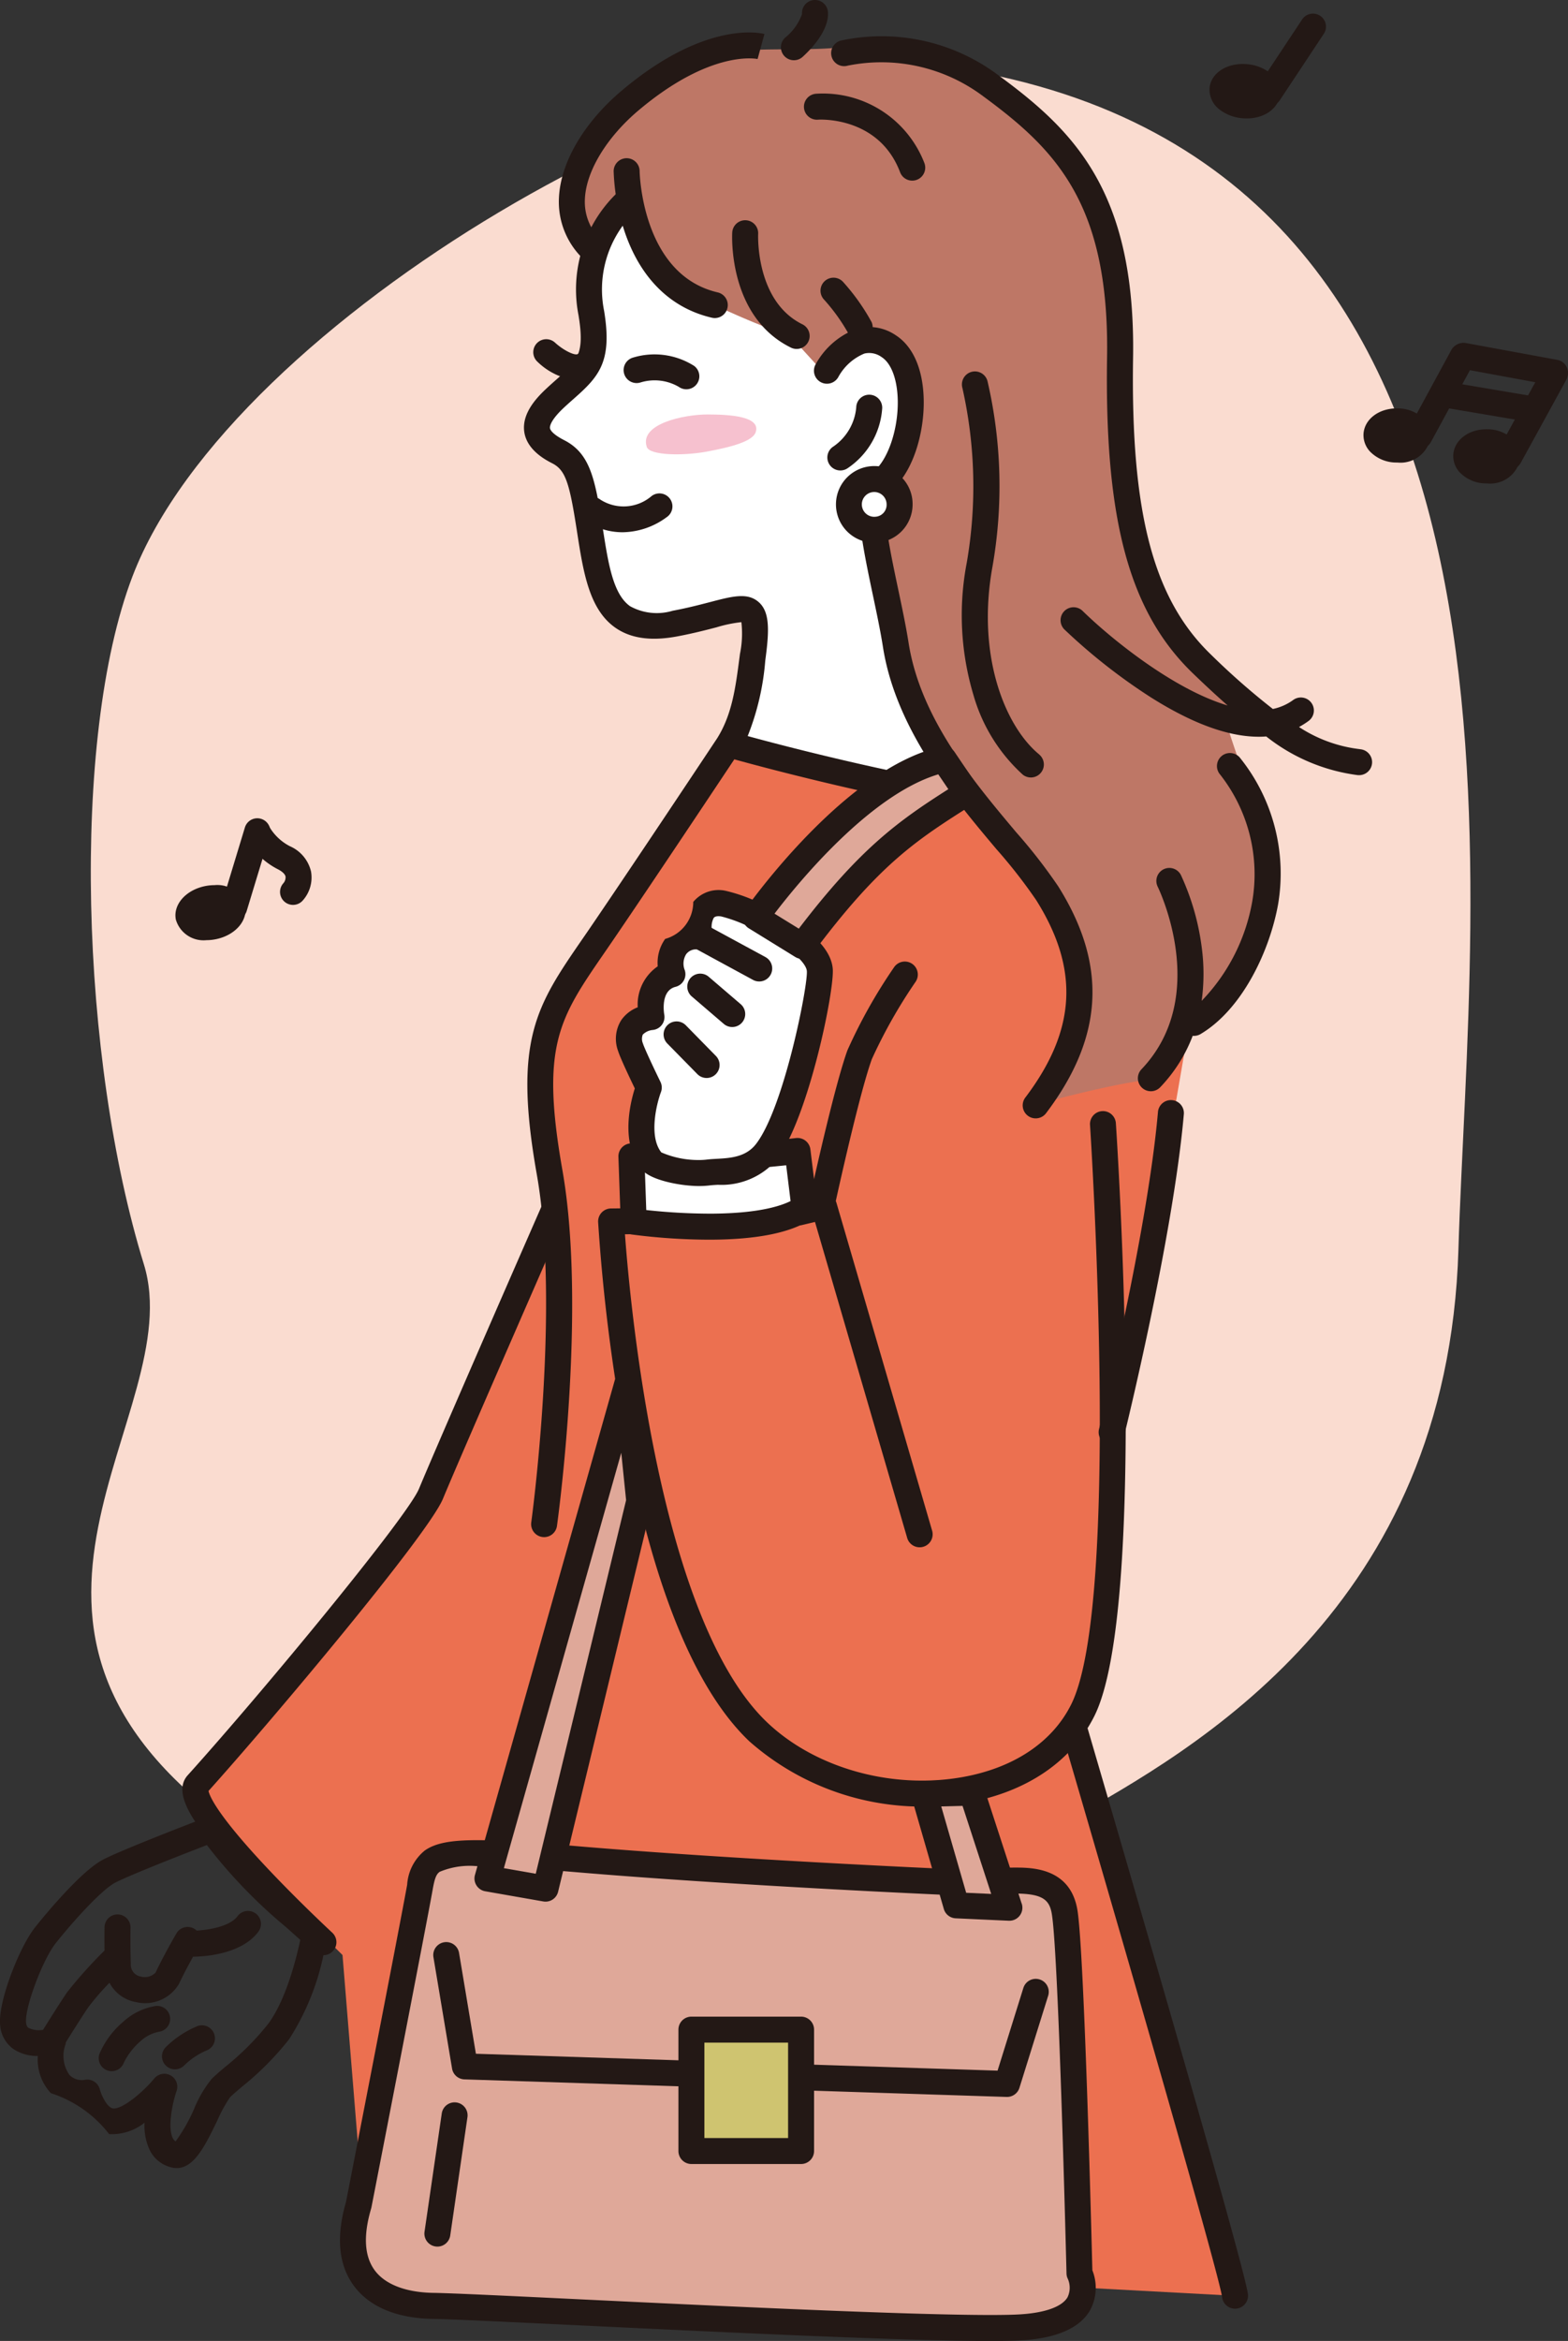 <svg xmlns="http://www.w3.org/2000/svg" width="137.366" height="205.002" viewBox="0 0 137.366 205.002"><rect x="0" y="0" width="137.366" height="205.002" fill="#333333" stroke="none"/><g transform="translate(-1210.449 -6511.748)"><path d="M1294.4,6517.75c-19.433-3.136-63.713,21.843-72.348,44.48-5.441,14.267-4.54,42.282,1,60.229,4.079,13.213-17.564,31.66,8.386,49.748,12.3,8.573,61.6,5.156,72.589-1.045s33.25-18.568,34.189-50S1347.667,6526.343,1294.4,6517.75Z" fill="#fadcd0" fill-rule="evenodd"/><path d="M1288.607,6564.153a80.555,80.555,0,0,1-.831-8.286c-.033-1.333.855-3.4,1.689-5.406s.915-6.733-1.526-8.311-4.344,1.829-4.344,1.829l-2.559-2.565a79.956,79.956,0,0,0-8.785-2.989c-3.319-.778-6.77-9.2-6.77-9.2a12.229,12.229,0,0,0-3.04,5.036c-.992,3.185-.139,8.128-.733,10.085s-3.725,3.6-3.966,5.336,1.475,2.169,3.16,2.812,1.5,7.174,1.852,9.4a5.906,5.906,0,0,0,4.618,4.612c2.293.466,7.58-1.6,8.948-1.391s.072,2.674-.065,5.486a25.011,25.011,0,0,1-1.376,6.175l12.772,4.5,6.024-1.9a44.484,44.484,0,0,0-2.165-4.491C1290.481,6573.149,1289.043,6566.663,1288.607,6564.153Z" fill="#fff" fill-rule="evenodd"/><path d="M1307.492,6654.331l1.545-20.736s5.244-29.851,5.655-32.545c.354-2.329-2.267.183-4.9,1.992-3.632,2.5-7.6,4.92-6.645,2.8.685-1.521,2.917-6.383,1.776-10.621-1.6-5.936-7.047-11.509-8.3-12.548-2.145-1.782-21.6-5.578-21.6-5.578s-9.654,13.4-11.743,15.835a23.664,23.664,0,0,0-4.843,10.774c-.742,4.274.681,14.934.681,14.934l-10.973,24.68-11.438,14.823-9.155,10.646,4.874,6.242,8.029,7.923,2.1,25.765,76.5,4.1-13.774-49.707Z" fill="#ec7050" fill-rule="evenodd"/><path d="M1322.19,6574.961s-8.278-7.584-9.795-10.364-3.615-15.937-3.851-18.962-.368-9.15-.734-13.66-7.181-11.49-10.407-13.433-9.151-3.491-12.459-2.793-9.774-.195-13.474,1.1-8.778,6.157-10.352,9.723,1.01,6.9,1.01,6.9l3.453-3.6c.272,1.431,2.948,6.117,5.675,7.7a69.729,69.729,0,0,0,8.461,3.644l2.681,2.937s2.634-2.132,5.319-1.654,2.849,4.453,2.118,8.211a20.575,20.575,0,0,1-2.428,6.436s1.146,9.73,1.442,13.047,5.742,10.272,7.874,12.863,6.723,10.893,8.142,14.408-3.612,11-3.612,11,5.514-1.537,9.128-2.069,4.543-5.31,4.543-5.31c1.013-.513,5.226-6.129,6.037-8.679s.4-7.815-.692-10.538-2.383-6.771-2.383-6.771C1319.546,6575.865,1322.19,6574.961,1322.19,6574.961Z" fill="#be7766" fill-rule="evenodd"/><path d="M1263.384,6595.207c.253-.368.515-.748.785-1.144,3.527-5.17,9-13.4,10.61-15.818,6.856,1.889,12.846,3.145,12.907,3.158a1.138,1.138,0,0,0,.465-2.227c-.059-.013-5.654-1.186-12.2-2.969a22.664,22.664,0,0,0,1.54-6.61l.039-.3c.327-2.487.325-3.992-.614-4.821-.975-.861-2.286-.52-4.269,0-.885.231-1.987.517-3.276.759a4.835,4.835,0,0,1-3.724-.4c-1.492-1.055-1.908-3.722-2.388-6.809l-.039-.247c-.642-4.12-1.082-6.324-3.338-7.481-1.073-.55-1.233-.923-1.252-1.057s.014-.666,1.234-1.806c.308-.287.6-.545.883-.795,2.171-1.918,3.363-3.22,2.625-7.672a9.47,9.47,0,0,1,2.72-8.7,1.137,1.137,0,0,0-1.452-1.751,11.727,11.727,0,0,0-3.512,10.825c.568,3.426-.1,4.016-1.888,5.6-.28.248-.6.529-.929.838-.935.873-2.153,2.215-1.934,3.782.226,1.619,1.913,2.483,2.467,2.767,1.164.6,1.5,1.775,2.129,5.808l.038.246c.537,3.448,1.044,6.705,3.322,8.317,1.354.957,3.138,1.211,5.457.776,1.366-.256,2.511-.554,3.43-.793a11.769,11.769,0,0,1,2.179-.452,8.848,8.848,0,0,1-.125,2.78l-.039.3c-.347,2.659-.647,4.957-1.918,7.024-.008.013-.017.027-.024.041-.605.911-7.041,10.6-11.005,16.414q-.4.59-.78,1.136c-4.073,5.915-6.117,8.884-4.034,20.657,2.072,11.713-.458,30.294-.484,30.48a1.137,1.137,0,1,0,2.253.312c.108-.775,2.606-19.12.471-31.188C1257.8,6603.323,1259.432,6600.947,1263.384,6595.207Z" fill="#231815"/><path d="M1307,6609.051a1.137,1.137,0,0,0-1.059,1.211c.028.418,2.743,41.868-1.639,50.722-1.644,3.321-5.033,5.59-9.544,6.389-6.18,1.094-12.891-.787-17.1-4.79-9.5-9.045-12.015-36.681-12.459-42.747l1.352-.016a1.138,1.138,0,1,0-.027-2.275l-2.553.03a1.138,1.138,0,0,0-1.122,1.2,160.335,160.335,0,0,0,2.3,18.533c2.48,13.315,6.161,22.374,10.94,26.924a22.875,22.875,0,0,0,19.06,5.383c5.242-.928,9.214-3.634,11.187-7.62,4.651-9.4,1.985-50.152,1.87-51.883A1.137,1.137,0,0,0,1307,6609.051Z" fill="#231815"/><path d="M1265.763,6613.014l.2,5.712s10.964,1.561,14.967-1.192l-.613-5S1268.126,6613.967,1265.763,6613.014Z" fill="#fff" fill-rule="evenodd"/><path d="M1281.444,6612.4a1.137,1.137,0,0,0-1.261-.991c-.068.008-6.836.794-11.145.794a9.151,9.151,0,0,1-2.85-.245,1.137,1.137,0,0,0-1.562,1.1l.2,5.712a1.139,1.139,0,0,0,.977,1.087,53.412,53.412,0,0,0,6.757.452c4.213,0,7.245-.617,9.014-1.834a1.138,1.138,0,0,0,.485-1.076Zm-8.885,5.629a52.078,52.078,0,0,1-5.494-.316l-.116-3.316c.523.049,1.2.081,2.089.081,3.409,0,8.143-.458,10.285-.685l.385,3.135C1278.233,6617.651,1275.786,6618.03,1272.559,6618.03Z" fill="#231815"/><path d="M1299.48,6584.639c-3.743-4.45-8.4-9.99-9.434-16.6-.226-1.445-.573-3.087-.909-4.675-.416-1.972-.847-4.012-1.039-5.64-.253-2.155.034-2.675.081-2.744,2.288-1.625,3.26-5.418,3.193-8.262-.062-2.655-.94-4.653-2.471-5.626a4.124,4.124,0,0,0-3.294-.589,6.784,6.784,0,0,0-3.709,3.16,1.138,1.138,0,1,0,1.994,1.1,4.6,4.6,0,0,1,2.281-2.053,1.837,1.837,0,0,1,1.508.307c.845.536,1.374,1.941,1.416,3.758.062,2.639-.924,5.433-2.245,6.361-1.825,1.283-1.166,4.9.06,10.7.329,1.558.67,3.17.886,4.555,1.132,7.242,6.223,13.3,9.941,17.716a45.425,45.425,0,0,1,3.494,4.476c3.8,6.058,3.5,11.392-.968,17.29a1.138,1.138,0,0,0,1.815,1.373c5.052-6.672,5.4-12.988,1.081-19.871A46.542,46.542,0,0,0,1299.48,6584.639Z" fill="#231815"/><path d="M1267.542,6555.18a3.766,3.766,0,0,1-4.485.328,1.137,1.137,0,0,0-1.383,1.806,5.772,5.772,0,0,0,3.326,1.044,6.626,6.626,0,0,0,3.848-1.315,1.138,1.138,0,1,0-1.306-1.863Z" fill="#231815"/><path d="M1262.7,6542.665a1.138,1.138,0,0,0-1.608.063c-.209.227-1.263-.281-2.014-.971a1.137,1.137,0,0,0-1.547,1.668,5.873,5.873,0,0,0,3.419,1.631c.035,0,.07,0,.105,0a2.4,2.4,0,0,0,1.708-.782A1.137,1.137,0,0,0,1262.7,6542.665Z" fill="#231815"/><path d="M1271.237,6543.777a6.476,6.476,0,0,0-5.377-.7,1.137,1.137,0,0,0,.718,2.159,4.213,4.213,0,0,1,3.341.392,1.137,1.137,0,1,0,1.318-1.854Z" fill="#231815"/><path d="M1287.121,6553.7a2.22,2.22,0,1,0,2.139,2.219A2.181,2.181,0,0,0,1287.121,6553.7Z" fill="#fff" fill-rule="evenodd"/><path d="M1287.121,6552.563a3.357,3.357,0,1,0,3.277,3.357A3.321,3.321,0,0,0,1287.121,6552.563Zm0,4.438a1.085,1.085,0,1,1,1-1.081A1.044,1.044,0,0,1,1287.121,6557Z" fill="#231815"/><path d="M1303.727,6679.278c-.618-4.1-5.132-2.5-9.937-2.709s-20.836-.988-33.051-2.028-12.959-.61-13.5,2.45-5.371,27.853-5.371,27.853c-1.861,6.33,1.8,8.767,6.557,8.832s44.18,2.32,51.453,1.879,5.133-4.747,5.133-4.747S1304.345,6683.378,1303.727,6679.278Z" fill="#dfa899" fill-rule="evenodd"/><path d="M1304.852,6679.108c-.575-3.813-4.018-3.813-5.488-3.813-.682,0-1.394.036-2.148.074-.8.041-1.622.083-2.456.083-.321,0-.631-.006-.92-.019-.776-.034-19.159-.847-33.005-2.026-4.279-.364-6.762-.513-8.57-.513-2.347,0-3.679.26-4.594.9a4.2,4.2,0,0,0-1.552,3c-.522,2.949-5.111,26.513-5.358,27.782-.886,3.053-.655,5.523.687,7.343,1.365,1.85,3.773,2.852,6.962,2.9,1.468.02,6.357.255,12.547.552,12.148.584,28.785,1.384,36.267,1.384,1.159,0,2.075-.02,2.722-.059,3.077-.186,5.095-1.073,6-2.636a4.134,4.134,0,0,0,.2-3.5C1306.074,6707.759,1305.45,6683.081,1304.852,6679.108Zm-.884,33.821c-.491.829-1.969,1.358-4.159,1.491-.6.037-1.471.055-2.585.055-7.428,0-24.033-.8-36.157-1.381-6.212-.3-11.119-.534-12.626-.555-2.415-.033-4.248-.734-5.162-1.972s-1.013-3.045-.32-5.4c.01-.035.019-.069.026-.1.2-1.012,4.837-24.837,5.374-27.871.171-.966.314-1.324.611-1.531a6.782,6.782,0,0,1,3.3-.49c1.74,0,4.167.146,8.377.5,13.893,1.183,32.32,2,33.1,2.032.322.014.666.021,1.02.021.892,0,1.747-.043,2.572-.085.724-.037,1.408-.072,2.032-.072,2.513,0,3.047.6,3.238,1.877.6,3.984,1.265,31.115,1.272,31.389a1.088,1.088,0,0,0,.113.468A1.93,1.93,0,0,1,1303.968,6712.929Z" fill="#231815"/><path d="M1280.717,6540.135c-4.077-2.028-3.855-7.771-3.849-7.9a1.137,1.137,0,0,0-2.271-.127c-.017.3-.347,7.351,5.107,10.064a1.138,1.138,0,1,0,1.013-2.037Z" fill="#231815"/><path d="M1273.328,6537.355c-6.672-1.551-6.843-10.526-6.844-10.624a1.137,1.137,0,0,0-1.137-1.128h-.008a1.139,1.139,0,0,0-1.13,1.146,18.606,18.606,0,0,0,1.06,5.571c1.412,3.925,4.021,6.432,7.544,7.251a1.1,1.1,0,0,0,.258.03,1.138,1.138,0,0,0,.257-2.246Z" fill="#231815"/><path d="M1280,6517.023a1.127,1.127,0,0,0,.758-.29c.555-.5,2.355-2.248,2.222-3.938a1.138,1.138,0,0,0-2.269.18,4.616,4.616,0,0,1-1.47,2.063,1.137,1.137,0,0,0,.759,1.985Z" fill="#231815"/><path d="M1285.763,6541.544a1.138,1.138,0,0,0,1.05-1.576,18.454,18.454,0,0,0-2.489-3.514,1.137,1.137,0,1,0-1.712,1.5,16.328,16.328,0,0,1,2.1,2.892A1.138,1.138,0,0,0,1285.763,6541.544Z" fill="#231815"/><path d="M1261.688,6529.2c.093-2.439,1.9-5.427,4.717-7.8,6.39-5.377,10.389-4.489,10.429-4.48l-.016,0,.6-2.194c-.2-.056-5.072-1.295-12.479,4.938-3.341,2.812-5.407,6.345-5.525,9.451a6.908,6.908,0,0,0,2.139,5.315,1.137,1.137,0,0,0,1.593-1.623A4.632,4.632,0,0,1,1261.688,6529.2Z" fill="#231815"/><path d="M1329.6,6577.354a12.28,12.28,0,0,1-5.35-1.941,7.161,7.161,0,0,0,.863-.548,1.139,1.139,0,0,0-1.354-1.831,4.6,4.6,0,0,1-1.8.8,63.444,63.444,0,0,1-5.41-4.75c-5.069-4.876-7.05-12.415-6.836-26.021.232-14.732-5.314-19.994-12.037-24.9a17.021,17.021,0,0,0-13.536-2.867,1.138,1.138,0,1,0,.58,2.2,14.868,14.868,0,0,1,11.614,2.5c6.423,4.691,11.319,9.365,11.1,23.031-.225,14.309,1.957,22.334,7.533,27.7,1.037,1,2.044,1.934,3.027,2.8-4.8-1.422-10.315-5.941-12.7-8.277a1.137,1.137,0,0,0-1.591,1.626,50.674,50.674,0,0,0,7.622,5.975c3.931,2.473,7.293,3.6,10.054,3.39a16.24,16.24,0,0,0,8.038,3.389l.092,0a1.137,1.137,0,0,0,.089-2.271Z" fill="#231815"/><path d="M1317.446,6577.978a1.14,1.14,0,0,0-.106,1.6,14.126,14.126,0,0,1,2.836,10.978,16.66,16.66,0,0,1-4.454,8.837,17.409,17.409,0,0,0,.007-4.67,21.628,21.628,0,0,0-1.833-6.363,1.138,1.138,0,0,0-2.034,1.02c.048.1,4.7,9.584-1.416,16.01a1.137,1.137,0,0,0,1.649,1.566,13.39,13.39,0,0,0,2.841-4.5,1.133,1.133,0,0,0,.69-.154c3.66-2.176,6.046-7.265,6.788-11.343a16.181,16.181,0,0,0-3.366-12.888A1.136,1.136,0,0,0,1317.446,6577.978Z" fill="#231815"/><path d="M1301.5,6577.825c-2.964-2.421-5.516-8.589-4.114-16.4a40.713,40.713,0,0,0-.428-16.308,1.137,1.137,0,0,0-2.2.593,39.174,39.174,0,0,1,.385,15.313,24.352,24.352,0,0,0,.587,11.593,14.941,14.941,0,0,0,4.326,6.974,1.138,1.138,0,0,0,1.44-1.762Z" fill="#231815"/><path d="M1281.957,6519.957a1.138,1.138,0,1,0,.171,2.269c.052,0,5.3-.34,7.175,4.607a1.137,1.137,0,0,0,1.063.734,1.137,1.137,0,0,0,1.064-1.542A9.521,9.521,0,0,0,1281.957,6519.957Z" fill="#231815"/><path d="M1286.623,6546.313a1.137,1.137,0,0,0-1.163,1.111,4.637,4.637,0,0,1-2,3.424,1.137,1.137,0,0,0,1.215,1.923,6.871,6.871,0,0,0,3.061-5.294A1.139,1.139,0,0,0,1286.623,6546.313Z" fill="#231815"/><path d="M1278.167,6592.75a16.289,16.289,0,0,0-4.336-1.871c-1.71-.286-2.487,1.078-2.039,2.9-1.764-.254-3.067,1.341-2.431,3.286-2.435.6-1.833,3.75-1.833,3.75s-2.583.222-1.841,2.645c.208.68,1.6,3.532,1.6,3.532s-1.612,4.243.27,6.462c.45.531,3.066,1.209,4.952.974,1.255-.156,3.587.115,5.063-1.791,2.628-3.393,4.842-14.354,4.693-15.964C1282.15,6595.376,1280.484,6593.923,1278.167,6592.75Z" fill="#fff" fill-rule="evenodd"/><path d="M1278.681,6591.735c-.125-.063-.29-.155-.486-.263a14.314,14.314,0,0,0-4.177-1.715,2.872,2.872,0,0,0-2.836.975,3.354,3.354,0,0,1-2.46,3.238,3.6,3.6,0,0,0-.652,2.4,4.061,4.061,0,0,0-1.752,3.588,3.123,3.123,0,0,0-1.438,1.117,3.055,3.055,0,0,0-.281,2.714c.184.6,1.035,2.388,1.463,3.275-.42,1.327-1.279,4.871.63,7.123.788.929,3.406,1.424,4.993,1.424a7.774,7.774,0,0,0,.968-.057c.186-.023.431-.037.691-.051a6.4,6.4,0,0,0,5.131-2.172c2.771-3.579,5.1-14.853,4.926-16.765C1283.2,6594.339,1280.356,6592.583,1278.681,6591.735Zm-2.005,20.2c-.893,1.152-2.255,1.227-3.458,1.294-.3.016-.582.032-.846.065a5.633,5.633,0,0,1-.687.039,8.153,8.153,0,0,1-3.3-.668c-1.124-1.409-.409-4.279-.035-5.275a1.136,1.136,0,0,0-.041-.9c-.563-1.151-1.412-2.956-1.537-3.366a1.018,1.018,0,0,1-.012-.772,1.4,1.4,0,0,1,.862-.406,1.141,1.141,0,0,0,1.021-1.342c-.015-.086-.364-2.1.989-2.438a1.138,1.138,0,0,0,.807-1.457,1.555,1.555,0,0,1,.122-1.4,1.075,1.075,0,0,1,1.066-.405,1.137,1.137,0,0,0,1.267-1.4,1.722,1.722,0,0,1,.076-1.366c.037-.047.122-.156.421-.156a1.494,1.494,0,0,1,.249.022,12.608,12.608,0,0,1,3.453,1.463c.217.12.405.224.557.3,2.31,1.17,3.425,2.379,3.483,3.007C1281.247,6597.983,1279.144,6608.749,1276.676,6611.936Z" fill="#231815"/><path d="M1253.152,6676.25l5.086.891,8.211-33.942-1.048-10.274Z" fill="#dfa899" fill-rule="evenodd"/><path d="M1266.534,6632.809a1.138,1.138,0,0,0-2.227-.194l-12.249,43.325a1.137,1.137,0,0,0,.9,1.43l5.086.891a1.134,1.134,0,0,0,1.3-.853l8.211-33.942a1.1,1.1,0,0,0,.026-.383Zm-9.15,43.027-2.794-.489,10.285-36.377.424,4.15Z" fill="#231815"/><path d="M1291.405,6668.841l2.82,9.76,4.651.211-3.282-10.079Z" fill="#dfa899" fill-rule="evenodd"/><path d="M1296.675,6668.382a1.143,1.143,0,0,0-1.111-.785l-4.188.107a1.138,1.138,0,0,0-1.064,1.453l2.82,9.76a1.136,1.136,0,0,0,1.041.821l4.651.212h.055a1.138,1.138,0,0,0,1.137-1.138,1.12,1.12,0,0,0-.086-.434Zm-1.584,9.12-2.184-7.561,1.867-.048,2.511,7.709Z" fill="#231815"/><path d="M1276.648,6592.076l4.067,2.507c6.035-8.1,9.446-10.252,14.413-13.391l-1.987-2.94C1285.131,6580,1276.648,6592.076,1276.648,6592.076Z" fill="#dfa899" fill-rule="evenodd"/><path d="M1294.084,6577.615a1.137,1.137,0,0,0-1.185-.474c-8.348,1.819-16.825,13.773-17.182,14.281a1.138,1.138,0,0,0,.334,1.622l4.067,2.508a1.137,1.137,0,0,0,1.509-.289c5.91-7.928,9.171-9.989,14.109-13.109a1.14,1.14,0,0,0,.335-1.6Zm-13.654,15.456-2.13-1.313c2.088-2.734,8.367-10.406,14.348-12.2l.881,1.3C1289.221,6583.6,1285.808,6586.013,1280.43,6593.071Z" fill="#231815"/><path d="M1227.695,6689.2a8.582,8.582,0,0,0-2.74,1.837,1.138,1.138,0,0,0,1.61,1.608,6.218,6.218,0,0,1,2.016-1.349,1.138,1.138,0,1,0-.886-2.1Z" fill="#231815"/><path d="M1307.561,6638.275a1.134,1.134,0,0,0,1.378-.83c.043-.172,4.27-17.3,5.22-28.107a1.138,1.138,0,1,0-2.267-.2c-.933,10.633-5.119,27.588-5.161,27.758A1.138,1.138,0,0,0,1307.561,6638.275Z" fill="#231815"/><path d="M1259.434,6616.7a1.137,1.137,0,0,0-1.5.586c-.091.206-9.057,20.679-10.78,24.838-1.01,2.438-13.551,17.641-20.258,25.083-.992,1.1-.236,2.706.651,4.066-2.1.81-6.716,2.616-8.08,3.331-2.147,1.125-5.8,5.739-5.955,5.935-1.364,1.73-3.177,6.362-3.06,8.392a2.831,2.831,0,0,0,1.152,2.24,3.755,3.755,0,0,0,2.16.622,4.293,4.293,0,0,0,1.147,3.26,10.516,10.516,0,0,1,5.1,3.583,4.591,4.591,0,0,0,3.1-1,4.984,4.984,0,0,0,.492,2.477,2.863,2.863,0,0,0,1.887,1.443,1.853,1.853,0,0,0,.447.055c1.536,0,2.518-2.03,3.551-4.168a12.42,12.42,0,0,1,1.111-2.031c.231-.231.607-.55,1.042-.92a25.729,25.729,0,0,0,4.127-4.153,21.854,21.854,0,0,0,3.016-7.37h0a1.138,1.138,0,0,0,.773-1.972c-.028-.026-2.828-2.622-5.58-5.536-4.543-4.81-5.175-6.459-5.26-6.877,5.587-6.216,19.233-22.442,20.536-25.586,1.714-4.138,10.671-24.59,10.762-24.8A1.137,1.137,0,0,0,1259.434,6616.7Zm-23.948,63.791c.414.37.84.75,1.268,1.137-.306,1.457-1.212,5.2-2.809,7.35a23.777,23.777,0,0,1-3.774,3.777c-.473.4-.882.75-1.178,1.046a10.384,10.384,0,0,0-1.55,2.649,14.733,14.733,0,0,1-1.608,2.819.59.59,0,0,1-.232-.25c-.472-.86-.1-2.951.315-4.159a1.137,1.137,0,0,0-1.948-1.1c-1.11,1.329-2.875,2.734-3.627,2.625-.47-.068-.979-1.035-1.151-1.674a1.137,1.137,0,0,0-1.334-.826,1.513,1.513,0,0,1-1.318-.422,2.913,2.913,0,0,1-.347-2.7,1.129,1.129,0,0,0,.026-.17c.366-.587,1.428-2.281,1.979-3.088a23.39,23.39,0,0,1,1.843-2.125,3.238,3.238,0,0,0,2.307,1.692,3.439,3.439,0,0,0,3.794-1.619c.367-.789.858-1.7,1.222-2.356.679,0,4.181-.11,5.723-2.192a1.137,1.137,0,0,0-1.828-1.354c-.685.924-2.592,1.208-3.58,1.261a1.035,1.035,0,0,0-.216-.163,1.137,1.137,0,0,0-1.556.407c-.045.077-1.122,1.922-1.828,3.436a1.311,1.311,0,0,1-1.285.349,1.052,1.052,0,0,1-.883-1.137c-.061-1.454-.029-3.13-.029-3.147a1.137,1.137,0,0,0-1.115-1.159h-.023a1.138,1.138,0,0,0-1.137,1.116c0,.052-.018.964,0,2.045a39.213,39.213,0,0,0-3.285,3.663c-.626.916-1.82,2.828-2.1,3.282a2.12,2.12,0,0,1-1.281-.174c-.057-.041-.19-.137-.212-.527-.078-1.342,1.463-5.441,2.576-6.851,1.445-1.834,4.022-4.7,5.224-5.329,1.293-.677,6.094-2.548,8.044-3.3A44.924,44.924,0,0,0,1235.486,6680.494Z" fill="#231815"/><path d="M1225.346,6688.4a1.136,1.136,0,0,0-1.274-.982,5.48,5.48,0,0,0-2.813,1.366,7.6,7.6,0,0,0-2.1,2.828,1.137,1.137,0,0,0,.7,1.448,1.112,1.112,0,0,0,.374.064,1.137,1.137,0,0,0,1.074-.763,6.067,6.067,0,0,1,1.505-1.911,3.292,3.292,0,0,1,1.556-.776A1.137,1.137,0,0,0,1225.346,6688.4Z" fill="#231815"/><path d="M1275.312,6599.664l-2.8-2.4a1.138,1.138,0,0,0-1.481,1.727l2.8,2.4a1.138,1.138,0,1,0,1.481-1.727Z" fill="#231815"/><path d="M1270.533,6601.536a1.137,1.137,0,1,0-1.624,1.593l2.631,2.679a1.136,1.136,0,0,0,1.624-1.59Z" fill="#231815"/><path d="M1283.728,6617.082a1.2,1.2,0,0,0-.059-.159c.506-2.293,2.165-9.67,3.158-12.425a44.635,44.635,0,0,1,3.814-6.744,1.138,1.138,0,1,0-1.883-1.277,45.525,45.525,0,0,0-4.071,7.251c-1.065,2.952-2.768,10.557-3.259,12.791l-1.269.3a1.138,1.138,0,0,0,.527,2.214l1.161-.277,8.085,27.7a1.138,1.138,0,0,0,2.184-.638Z" fill="#231815"/><path d="M1305.7,6663a1.137,1.137,0,0,0-2.183.639c5.489,18.746,13.748,47.343,14,49.294a1.136,1.136,0,0,0,1.127.991,1.249,1.249,0,0,0,.147-.009,1.138,1.138,0,0,0,.982-1.275C1319.418,6709.885,1307.1,6667.791,1305.7,6663Z" fill="#231815"/><path d="M1277.516,6595.565l-5.426-2.944a1.137,1.137,0,1,0-1.085,2l5.425,2.945a1.138,1.138,0,0,0,1.086-2Z" fill="#231815"/><path d="M1272.427,6548.043c-2.03,0-5.992.812-5.317,2.843.25.753,3.18.786,5.184.423,2.361-.427,4.092-.945,4.353-1.7C1277.131,6548.224,1274.458,6548.043,1272.427,6548.043Z" fill="#f6c1cf" fill-rule="evenodd"/><path d="M1301.526,6685.091a1.137,1.137,0,0,0-1.425.747l-2.26,7.24-45.7-1.479-1.481-8.86a1.138,1.138,0,0,0-2.244.375l1.636,9.779a1.136,1.136,0,0,0,1.084.95l47.5,1.537h.037a1.136,1.136,0,0,0,1.085-.8l2.518-8.066A1.138,1.138,0,0,0,1301.526,6685.091Z" fill="#231815"/><rect width="9.607" height="10.63" transform="translate(1271.021 6689.486)" fill="#cfc470"/><path d="M1280.628,6688.348h-9.607a1.138,1.138,0,0,0-1.138,1.138v10.63a1.138,1.138,0,0,0,1.138,1.138h9.607a1.138,1.138,0,0,0,1.138-1.138v-10.63A1.138,1.138,0,0,0,1280.628,6688.348Zm-1.138,10.631h-7.332v-8.356h7.332Z" fill="#231815"/><path d="M1233.322,6583.455a1.137,1.137,0,0,0-1.419.757l-2.029,6.681a1.138,1.138,0,0,0,2.177.661l2.029-6.68A1.137,1.137,0,0,0,1233.322,6583.455Z" fill="#231815"/><path d="M1250.438,6695.866a1.137,1.137,0,0,0-1.289.962l-1.509,10.357a1.138,1.138,0,0,0,.962,1.289,1.2,1.2,0,0,0,.166.013,1.138,1.138,0,0,0,1.124-.974l1.508-10.358A1.136,1.136,0,0,0,1250.438,6695.866Z" fill="#231815"/><path d="M1228.646,6590.46c-1.058.212-1.809.928-1.675,1.6s1.1,1.039,2.16.826,1.81-.928,1.676-1.6S1229.7,6590.247,1228.646,6590.46Z" fill="#231815" fill-rule="evenodd"/><path d="M1229.239,6589.262a4.193,4.193,0,0,0-.817.082c-1.7.342-2.828,1.631-2.567,2.936a2.526,2.526,0,0,0,2.684,1.8,4.118,4.118,0,0,0,.816-.083c1.7-.342,2.828-1.631,2.567-2.935A2.525,2.525,0,0,0,1229.239,6589.262Zm-.332,2.506a1.82,1.82,0,0,1-.6.02,1.705,1.705,0,0,1,.562-.213,1.838,1.838,0,0,1,.6-.021A1.739,1.739,0,0,1,1228.907,6591.768Z" fill="#231815"/><path d="M1235.846,6585.853a4.454,4.454,0,0,1-1.8-1.7,1.138,1.138,0,0,0-2.038,1.011,6.577,6.577,0,0,0,2.79,2.708c.386.2.623.427.667.641a.794.794,0,0,1-.221.615,1.137,1.137,0,0,0,1.751,1.452,3.018,3.018,0,0,0,.7-2.521A3.218,3.218,0,0,0,1235.846,6585.853Z" fill="#231815"/><path d="M1326.1,6513.13a1.136,1.136,0,0,0-1.576.32l-3.857,5.82a1.137,1.137,0,1,0,1.9,1.256l3.857-5.819A1.138,1.138,0,0,0,1326.1,6513.13Z" fill="#231815"/><path d="M1319.61,6518.5c-1.075-.1-2,.371-2.062,1.051s.758,1.311,1.833,1.41,2-.372,2.063-1.051S1320.686,6518.6,1319.61,6518.5Z" fill="#231815" fill-rule="evenodd"/><path d="M1321.648,6518.089a3.767,3.767,0,0,0-1.933-.719c-.13-.012-.261-.018-.39-.018-1.573,0-2.8.882-2.91,2.1a2.187,2.187,0,0,0,.929,1.93,3.773,3.773,0,0,0,1.933.719c.129.012.26.018.389.018,1.573,0,2.8-.882,2.911-2.1A2.188,2.188,0,0,0,1321.648,6518.089Zm-2.162,1.742a1.705,1.705,0,0,1-.58-.152,1.808,1.808,0,0,1,.6-.043,1.691,1.691,0,0,1,.579.152A1.8,1.8,0,0,1,1319.486,6519.831Z" fill="#231815"/><path d="M1339.133,6541.948a1.137,1.137,0,0,0-1.542.456l-3.786,6.968a1.137,1.137,0,1,0,2,1.086l3.786-6.968A1.136,1.136,0,0,0,1339.133,6541.948Z" fill="#231815"/><path d="M1347.2,6543.484a1.137,1.137,0,0,0-1.544.45l-3.985,7.264a1.137,1.137,0,0,0,.451,1.544,1.125,1.125,0,0,0,.546.141,1.137,1.137,0,0,0,1-.591l3.985-7.264A1.137,1.137,0,0,0,1347.2,6543.484Z" fill="#231815"/><path d="M1332.9,6548.649c-1-.032-1.833.494-1.867,1.175s.749,1.259,1.747,1.292,1.834-.494,1.867-1.175S1333.9,6548.681,1332.9,6548.649Z" fill="#231815" fill-rule="evenodd"/><path d="M1332.94,6547.512c-1.655-.05-2.975.936-3.04,2.257a2.1,2.1,0,0,0,.58,1.531,3.215,3.215,0,0,0,2.266.953l.124,0a2.669,2.669,0,0,0,2.916-2.259,2.1,2.1,0,0,0-.579-1.531A3.217,3.217,0,0,0,1332.94,6547.512Zm-.07,2.468h-.05a.254.254,0,1,1,0-.194h.05a.254.254,0,1,1,0,.194Z" fill="#231815"/><path d="M1340.769,6550.479c-1-.032-1.834.494-1.868,1.175s.75,1.26,1.747,1.292,1.834-.494,1.868-1.175S1341.766,6550.511,1340.769,6550.479Z" fill="#231815" fill-rule="evenodd"/><path d="M1340.806,6549.342c-1.664-.055-2.976.936-3.041,2.257a2.1,2.1,0,0,0,.58,1.531,3.218,3.218,0,0,0,2.267.953l.123,0a2.671,2.671,0,0,0,2.917-2.258,2.106,2.106,0,0,0-.58-1.532A3.219,3.219,0,0,0,1340.806,6549.342Zm-.121,2.467a.272.272,0,1,1,.047-.193,1.281,1.281,0,0,1,.489.106A1.338,1.338,0,0,1,1340.685,6551.809Z" fill="#231815"/><path d="M1346.883,6543.263l-8.013-1.474a1.137,1.137,0,1,0-.412,2.237l8.013,1.475a1.119,1.119,0,0,0,.208.019,1.138,1.138,0,0,0,.2-2.257Z" fill="#231815"/><path d="M1344.719,6546.442l-7.026-1.186a1.137,1.137,0,0,0-.379,2.243l7.027,1.186a1.156,1.156,0,0,0,.191.016,1.138,1.138,0,0,0,.187-2.259Z" fill="#231815"/></g></svg>